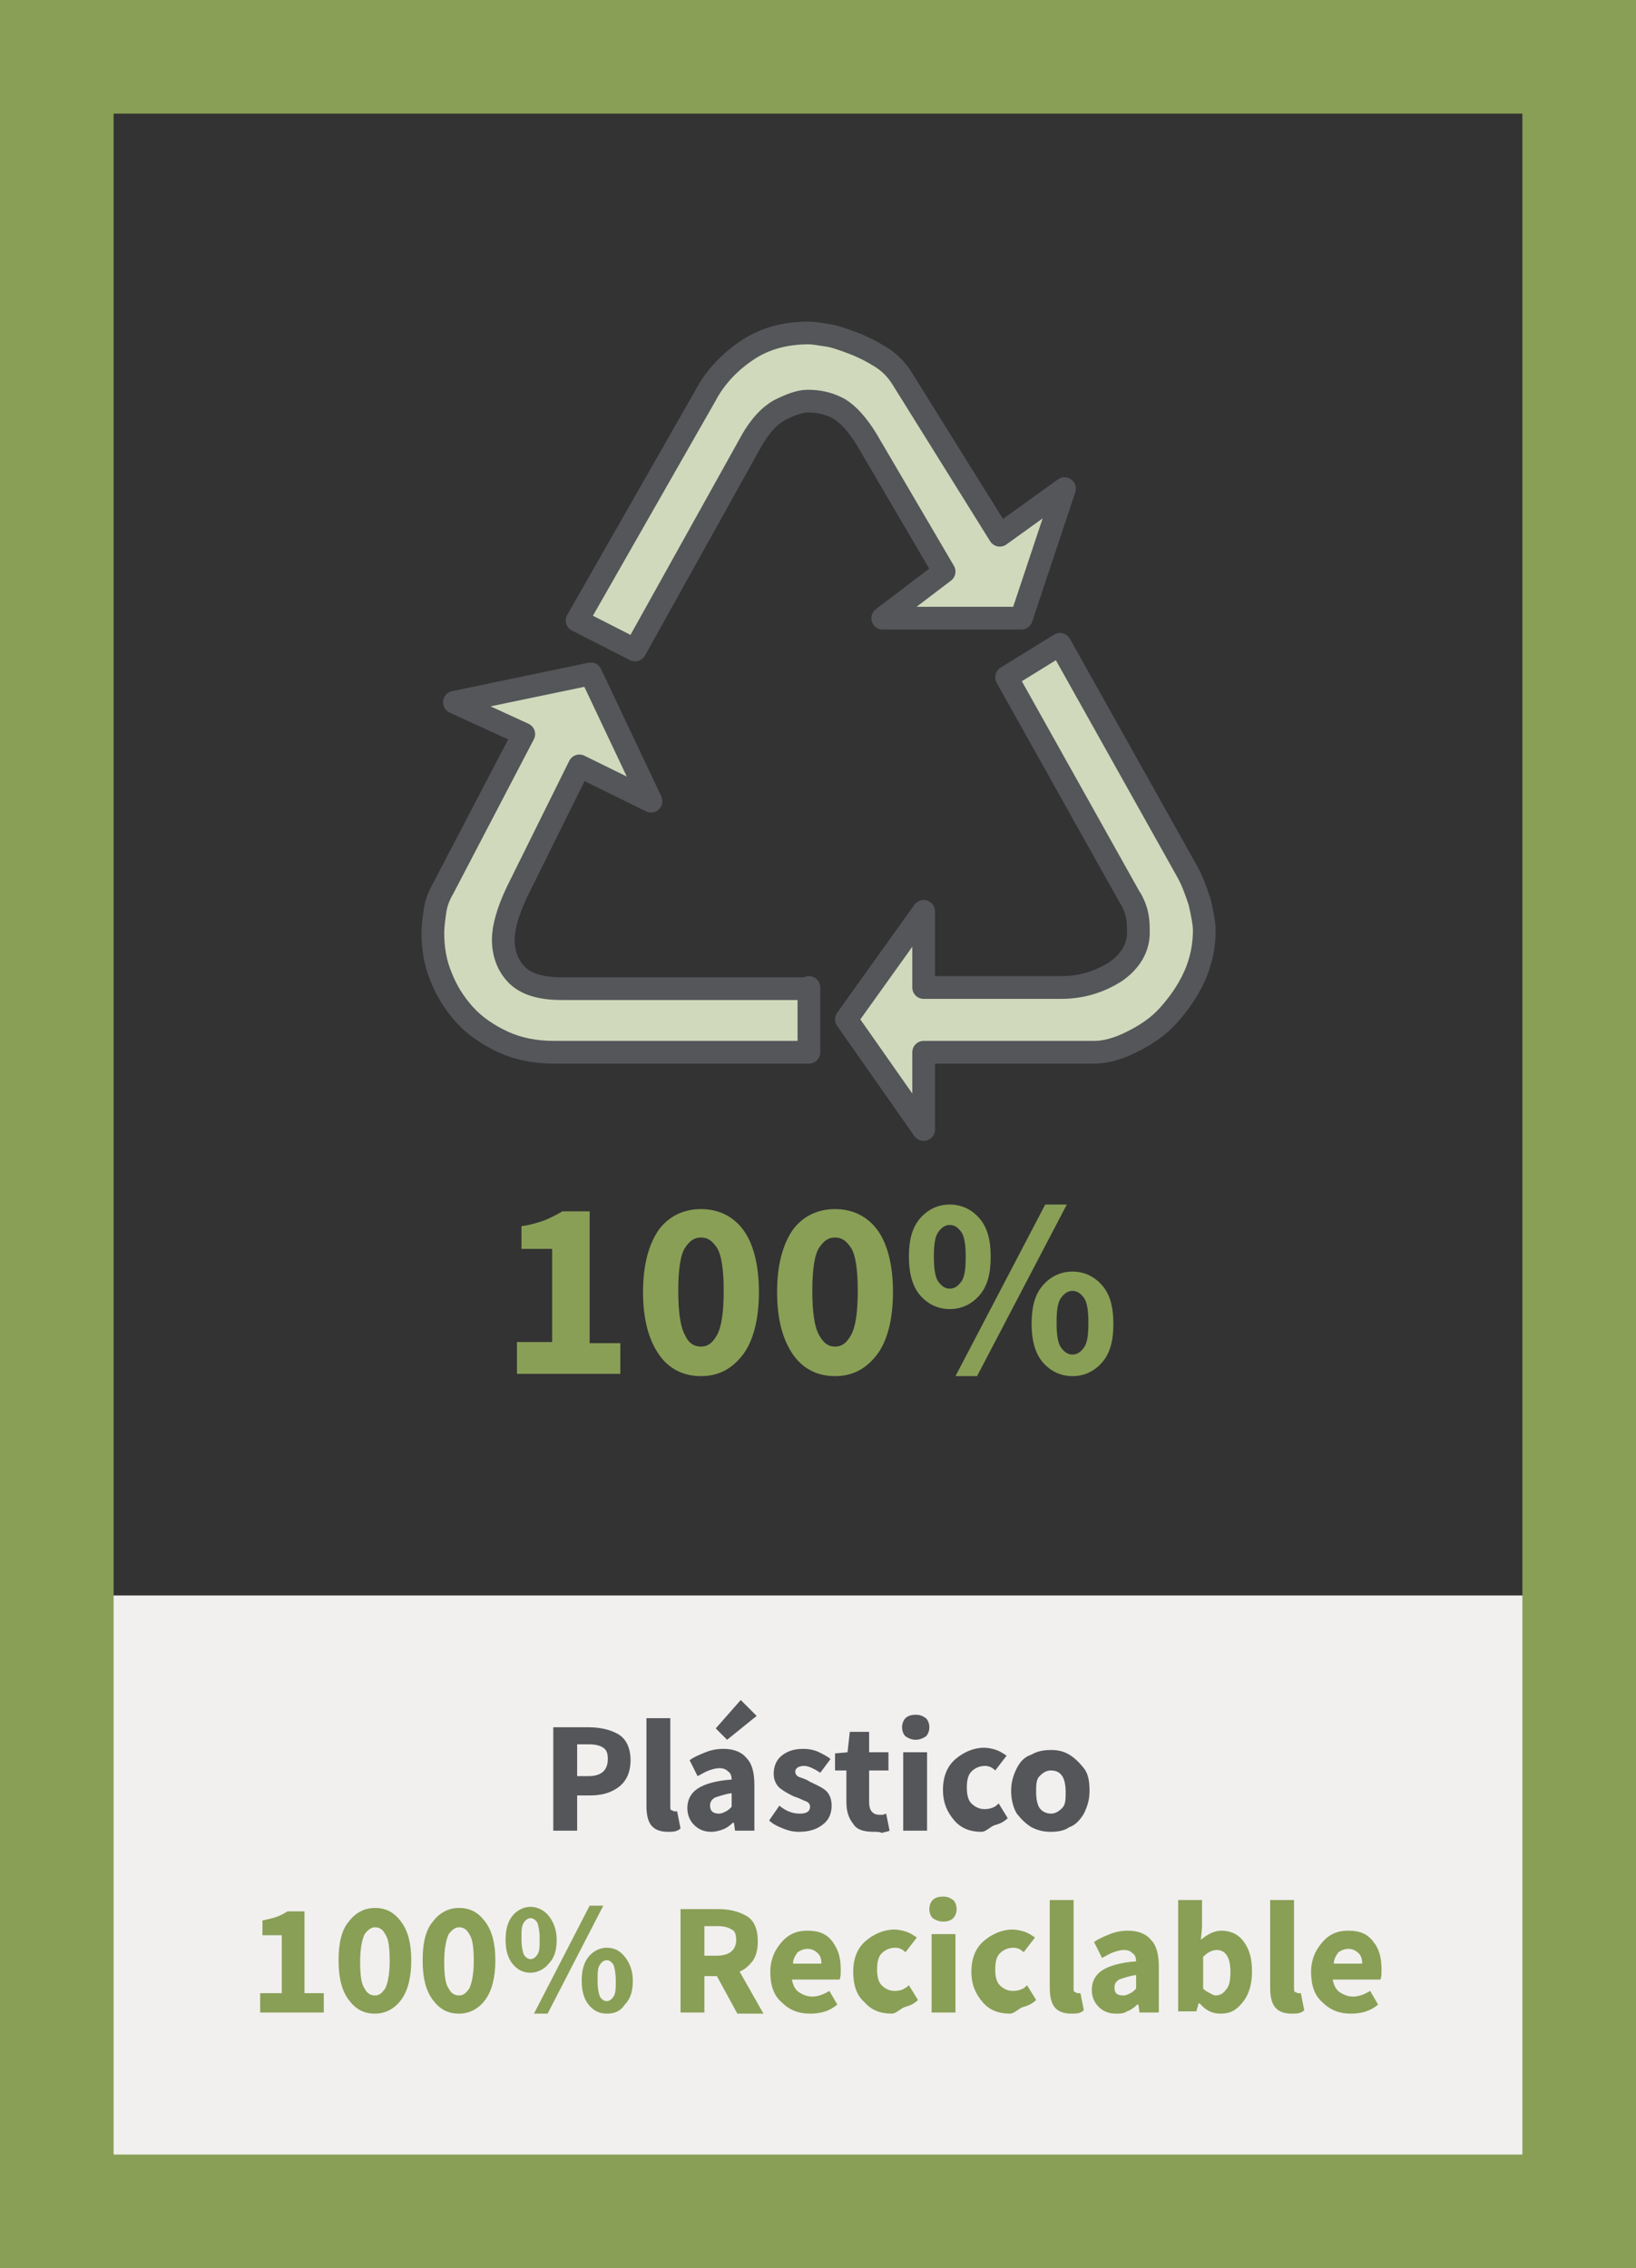 <?xml version="1.0" encoding="utf-8"?>
<!-- Generator: Adobe Illustrator 22.0.0, SVG Export Plug-In . SVG Version: 6.00 Build 0)  -->
<svg version="1.1" id="Layer_1" xmlns="http://www.w3.org/2000/svg" xmlns:xlink="http://www.w3.org/1999/xlink" x="0px" y="0px"
	 width="144px" height="199.6px" viewBox="0 0 144 199.6" style="enable-background:new 0 0 144 199.6;" xml:space="preserve">
<rect x="0" y="0" width="144" height="199.6" fill="#333333" stroke="none"/>
<style type="text/css">
	.st0{fill:#F1F0EE;}
	.st1{fill:#899F56;}
	.st2{fill:#54565A;}
	.st3{fill:#D0D9BB;stroke:#54565A;stroke-width:2;stroke-linecap:round;stroke-linejoin:round;stroke-miterlimit:10;}
</style>
<rect x="0" y="140.4" class="st0" width="144" height="59.2"/>
<g>
	<g>
		<path class="st1" d="M134,10v179.6H10V10H134 M144,0H0v199.6h144V0L144,0z"/>
	</g>
</g>
<g>
	<g>
		<path class="st2" d="M48.7,161.1v-9.1h3.1c1,0,1.9,0.2,2.6,0.6s1.1,1.2,1.1,2.3c0,1.1-0.4,1.9-1.1,2.4c-0.7,0.5-1.5,0.7-2.5,0.7
			h-1.1v3.1H48.7z M50.8,156.3h1c1.1,0,1.7-0.5,1.7-1.5c0-0.5-0.1-0.8-0.4-1s-0.7-0.3-1.3-0.3h-1V156.3z"/>
		<path class="st2" d="M58.8,161.2c-0.7,0-1.2-0.2-1.5-0.6c-0.3-0.4-0.4-1-0.4-1.7v-7.7h2.1v7.7c0,0.2,0,0.4,0.1,0.4
			s0.2,0.1,0.2,0.1c0.1,0,0.2,0,0.3,0l0.3,1.5C59.6,161.2,59.2,161.2,58.8,161.2z"/>
		<path class="st2" d="M62.6,161.2c-0.6,0-1.1-0.2-1.5-0.6c-0.4-0.4-0.6-0.9-0.6-1.5c0-0.7,0.3-1.3,0.9-1.7c0.6-0.4,1.6-0.7,3-0.8
			c0-0.3-0.1-0.6-0.3-0.7c-0.2-0.2-0.4-0.3-0.8-0.3c-0.3,0-0.6,0.1-0.9,0.2c-0.3,0.1-0.6,0.3-1,0.5l-0.7-1.4
			c0.4-0.3,0.9-0.5,1.4-0.7c0.5-0.2,1-0.3,1.6-0.3c0.9,0,1.6,0.3,2,0.8c0.5,0.5,0.7,1.3,0.7,2.4v4h-1.7l-0.1-0.7h-0.1
			c-0.3,0.3-0.6,0.5-0.9,0.6S63,161.2,62.6,161.2z M63.3,159.6c0.2,0,0.4-0.1,0.6-0.2c0.2-0.1,0.3-0.2,0.5-0.4v-1.2
			c-0.7,0.1-1.2,0.3-1.5,0.4c-0.3,0.2-0.4,0.4-0.4,0.7C62.5,159.4,62.8,159.6,63.3,159.6z M64,153.1l-1-1l2.2-2.5l1.4,1.4L64,153.1z
			"/>
		<path class="st2" d="M70.3,161.2c-0.5,0-0.9-0.1-1.4-0.3s-0.9-0.4-1.2-0.7l0.9-1.3c0.6,0.5,1.2,0.7,1.8,0.7c0.6,0,0.9-0.2,0.9-0.6
			c0-0.2-0.1-0.4-0.4-0.5s-0.6-0.3-1-0.4c-0.4-0.2-0.8-0.4-1.2-0.7c-0.4-0.3-0.6-0.8-0.6-1.3c0-0.6,0.2-1.2,0.7-1.6s1.1-0.6,1.9-0.6
			c0.5,0,1,0.1,1.4,0.3c0.4,0.2,0.8,0.4,1,0.6l-0.9,1.2c-0.3-0.2-0.5-0.3-0.7-0.4s-0.5-0.2-0.7-0.2c-0.5,0-0.8,0.2-0.8,0.5
			c0,0.2,0.1,0.4,0.4,0.5s0.6,0.2,0.9,0.4c0.4,0.2,0.9,0.4,1.3,0.7c0.4,0.3,0.6,0.8,0.6,1.4s-0.2,1.2-0.7,1.6
			C71.9,161,71.2,161.2,70.3,161.2z"/>
		<path class="st2" d="M76.9,161.2c-0.9,0-1.5-0.2-1.8-0.7c-0.4-0.5-0.6-1.1-0.6-1.9v-2.8h-1v-1.5l1.1-0.1l0.2-1.8h1.7v1.8h1.7v1.6
			h-1.7v2.8c0,0.7,0.3,1.1,0.9,1.1c0.1,0,0.2,0,0.3,0c0.1,0,0.2-0.1,0.3-0.1l0.3,1.5c-0.2,0.1-0.4,0.1-0.7,0.2
			C77.5,161.2,77.2,161.2,76.9,161.2z"/>
		<path class="st2" d="M80.6,153.1c-0.3,0-0.6-0.1-0.9-0.3c-0.2-0.2-0.3-0.5-0.3-0.8c0-0.3,0.1-0.6,0.3-0.8c0.2-0.2,0.5-0.3,0.9-0.3
			c0.4,0,0.6,0.1,0.9,0.3c0.2,0.2,0.3,0.5,0.3,0.8c0,0.3-0.1,0.6-0.3,0.8C81.2,153,80.9,153.1,80.6,153.1z M79.5,161.1v-6.9h2.1v6.9
			H79.5z"/>
		<path class="st2" d="M86.4,161.2c-1,0-1.8-0.3-2.4-1s-1-1.5-1-2.7s0.4-2.1,1.1-2.7c0.7-0.6,1.6-1,2.5-1c0.4,0,0.8,0.1,1.1,0.2
			c0.3,0.1,0.6,0.3,0.9,0.5l-1,1.3c-0.3-0.3-0.6-0.4-0.9-0.4c-0.5,0-0.9,0.2-1.2,0.5s-0.4,0.8-0.4,1.4c0,0.6,0.1,1.1,0.4,1.4
			s0.7,0.5,1.1,0.5c0.2,0,0.4,0,0.7-0.1s0.4-0.2,0.6-0.4l0.8,1.3c-0.3,0.3-0.7,0.5-1.1,0.6S86.8,161.2,86.4,161.2z"/>
		<path class="st2" d="M92.5,161.2c-0.6,0-1.1-0.1-1.7-0.4c-0.5-0.3-0.9-0.7-1.3-1.2c-0.3-0.5-0.5-1.2-0.5-2s0.2-1.4,0.5-2
			s0.7-1,1.3-1.2c0.5-0.3,1.1-0.4,1.7-0.4c0.6,0,1.1,0.1,1.6,0.4c0.5,0.3,0.9,0.7,1.3,1.2s0.5,1.2,0.5,2s-0.2,1.4-0.5,2
			c-0.3,0.5-0.7,1-1.3,1.2C93.7,161.1,93.1,161.2,92.5,161.2z M92.5,159.6c0.4,0,0.7-0.2,1-0.5s0.3-0.8,0.3-1.4
			c0-0.6-0.1-1.1-0.3-1.4s-0.5-0.5-1-0.5c-0.4,0-0.7,0.2-1,0.5s-0.3,0.8-0.3,1.4c0,0.6,0.1,1.1,0.3,1.4S92.1,159.6,92.5,159.6z"/>
		<path class="st1" d="M22.9,177.1v-1.7h1.9v-5.1h-1.7V169c0.5-0.1,0.9-0.2,1.2-0.3s0.7-0.3,1-0.5h1.5v7.2h1.7v1.7H22.9z"/>
		<path class="st1" d="M33,177.2c-1,0-1.7-0.4-2.3-1.2c-0.6-0.8-0.9-1.9-0.9-3.5s0.3-2.7,0.9-3.4c0.6-0.8,1.4-1.2,2.3-1.2
			c1,0,1.7,0.4,2.3,1.2c0.6,0.8,0.9,1.9,0.9,3.4s-0.3,2.7-0.9,3.5C34.7,176.8,33.9,177.2,33,177.2z M33,175.6c0.4,0,0.6-0.2,0.9-0.6
			c0.2-0.4,0.4-1.2,0.4-2.4s-0.1-2-0.4-2.4c-0.2-0.4-0.5-0.6-0.9-0.6c-0.3,0-0.6,0.2-0.9,0.6c-0.2,0.4-0.4,1.2-0.4,2.4
			s0.1,2,0.4,2.4C32.3,175.4,32.6,175.6,33,175.6z"/>
		<path class="st1" d="M40.4,177.2c-1,0-1.7-0.4-2.3-1.2c-0.6-0.8-0.9-1.9-0.9-3.5s0.3-2.7,0.9-3.4c0.6-0.8,1.4-1.2,2.3-1.2
			c1,0,1.7,0.4,2.3,1.2c0.6,0.8,0.9,1.9,0.9,3.4s-0.3,2.7-0.9,3.5C42.1,176.8,41.3,177.2,40.4,177.2z M40.4,175.6
			c0.4,0,0.6-0.2,0.9-0.6c0.2-0.4,0.4-1.2,0.4-2.4s-0.1-2-0.4-2.4c-0.2-0.4-0.5-0.6-0.9-0.6c-0.3,0-0.6,0.2-0.9,0.6
			c-0.2,0.4-0.4,1.2-0.4,2.4s0.1,2,0.4,2.4C39.7,175.4,40,175.6,40.4,175.6z"/>
		<path class="st1" d="M46.7,173.6c-0.7,0-1.2-0.3-1.6-0.8c-0.4-0.5-0.6-1.2-0.6-2.1c0-0.9,0.2-1.6,0.6-2.1c0.4-0.5,1-0.8,1.6-0.8
			s1.2,0.3,1.6,0.8c0.4,0.5,0.7,1.2,0.7,2.1c0,0.9-0.2,1.6-0.7,2.1C47.9,173.3,47.3,173.6,46.7,173.6z M46.7,172.4
			c0.2,0,0.4-0.1,0.6-0.4c0.2-0.3,0.2-0.7,0.2-1.4s-0.1-1.1-0.2-1.4c-0.2-0.3-0.4-0.4-0.6-0.4s-0.4,0.1-0.6,0.4
			c-0.2,0.3-0.2,0.7-0.2,1.4s0.1,1.1,0.2,1.4C46.3,172.3,46.5,172.4,46.7,172.4z M47,177.2l4.9-9.5h1.2l-4.9,9.5H47z M53.4,177.2
			c-0.7,0-1.2-0.3-1.6-0.8c-0.4-0.5-0.6-1.2-0.6-2.1c0-0.9,0.2-1.6,0.6-2.1c0.4-0.5,1-0.8,1.6-0.8c0.7,0,1.2,0.3,1.6,0.8
			c0.4,0.5,0.7,1.2,0.7,2.1c0,0.9-0.2,1.6-0.7,2.1C54.6,177,54.1,177.2,53.4,177.2z M53.4,176.1c0.2,0,0.4-0.1,0.6-0.4
			c0.2-0.3,0.2-0.7,0.2-1.4s-0.1-1.1-0.2-1.4c-0.2-0.3-0.4-0.4-0.6-0.4c-0.2,0-0.4,0.1-0.6,0.4c-0.2,0.3-0.2,0.7-0.2,1.4
			s0.1,1.1,0.2,1.4C53,176,53.2,176.1,53.4,176.1z"/>
		<path class="st1" d="M62,177.1h-2.1v-9.1h3.3c1,0,1.8,0.2,2.5,0.6s1,1.2,1,2.2c0,0.7-0.1,1.2-0.4,1.7c-0.3,0.4-0.7,0.8-1.2,1
			l2.1,3.7h-2.3l-1.8-3.3H62V177.1z M62,172.1h1.1c1.1,0,1.7-0.5,1.7-1.4c0-0.4-0.1-0.8-0.4-0.9c-0.3-0.2-0.7-0.3-1.2-0.3H62V172.1z
			"/>
		<path class="st1" d="M71.3,177.2c-1,0-1.8-0.3-2.5-1c-0.7-0.6-1-1.5-1-2.7c0-0.7,0.2-1.4,0.5-1.9c0.3-0.5,0.7-1,1.2-1.3
			c0.5-0.3,1-0.4,1.6-0.4c1,0,1.7,0.3,2.2,1s0.7,1.4,0.7,2.4c0,0.4,0,0.7-0.1,0.9h-4.2c0.1,0.5,0.3,0.9,0.6,1.1s0.7,0.4,1.2,0.4
			c0.5,0,1-0.2,1.5-0.5l0.7,1.2C73,177,72.2,177.2,71.3,177.2z M69.8,172.8h2.5c0-0.4-0.1-0.7-0.3-0.9c-0.2-0.2-0.5-0.4-0.9-0.4
			c-0.3,0-0.6,0.1-0.9,0.3C70,172.1,69.8,172.4,69.8,172.8z"/>
		<path class="st1" d="M78.5,177.2c-1,0-1.8-0.3-2.4-1c-0.7-0.6-1-1.5-1-2.7s0.4-2.1,1.1-2.7c0.7-0.6,1.6-1,2.5-1
			c0.4,0,0.8,0.1,1.1,0.2c0.3,0.1,0.6,0.3,0.9,0.5l-1,1.3c-0.3-0.3-0.6-0.4-0.9-0.4c-0.5,0-0.9,0.2-1.2,0.5s-0.4,0.8-0.4,1.4
			c0,0.6,0.1,1.1,0.4,1.4s0.7,0.5,1.1,0.5c0.2,0,0.4,0,0.7-0.1c0.2-0.1,0.4-0.2,0.6-0.4l0.8,1.3c-0.3,0.3-0.7,0.5-1.1,0.6
			S78.9,177.2,78.5,177.2z"/>
		<path class="st1" d="M83,169.1c-0.3,0-0.6-0.1-0.9-0.3c-0.2-0.2-0.3-0.5-0.3-0.8c0-0.3,0.1-0.6,0.3-0.8c0.2-0.2,0.5-0.3,0.9-0.3
			c0.4,0,0.6,0.1,0.9,0.3c0.2,0.2,0.3,0.5,0.3,0.8c0,0.3-0.1,0.6-0.3,0.8C83.7,169,83.4,169.1,83,169.1z M82,177.1v-6.9h2.1v6.9H82z
			"/>
		<path class="st1" d="M88.9,177.2c-1,0-1.8-0.3-2.4-1s-1-1.5-1-2.7s0.4-2.1,1.1-2.7c0.7-0.6,1.6-1,2.5-1c0.4,0,0.8,0.1,1.1,0.2
			c0.3,0.1,0.6,0.3,0.9,0.5l-1,1.3c-0.3-0.3-0.6-0.4-0.9-0.4c-0.5,0-0.9,0.2-1.2,0.5s-0.4,0.8-0.4,1.4c0,0.6,0.1,1.1,0.4,1.4
			s0.7,0.5,1.1,0.5c0.2,0,0.4,0,0.7-0.1s0.4-0.2,0.6-0.4l0.8,1.3c-0.3,0.3-0.7,0.5-1.1,0.6S89.3,177.2,88.9,177.2z"/>
		<path class="st1" d="M94.3,177.2c-0.7,0-1.2-0.2-1.5-0.6s-0.4-1-0.4-1.7v-7.7h2.1v7.7c0,0.2,0,0.4,0.1,0.4s0.2,0.1,0.2,0.1
			c0.1,0,0.2,0,0.3,0l0.3,1.5C95.1,177.2,94.7,177.2,94.3,177.2z"/>
		<path class="st1" d="M98.2,177.2c-0.6,0-1.1-0.2-1.5-0.6c-0.4-0.4-0.6-0.9-0.6-1.5c0-0.7,0.3-1.3,0.9-1.7c0.6-0.4,1.6-0.7,3-0.8
			c0-0.3-0.1-0.6-0.3-0.7c-0.2-0.2-0.4-0.3-0.8-0.3c-0.3,0-0.6,0.1-0.9,0.2c-0.3,0.1-0.6,0.3-1,0.5l-0.7-1.4
			c0.4-0.3,0.9-0.5,1.4-0.7c0.5-0.2,1-0.3,1.6-0.3c0.9,0,1.6,0.3,2,0.8c0.5,0.5,0.7,1.3,0.7,2.4v4h-1.7l-0.1-0.7h-0.1
			c-0.3,0.3-0.6,0.5-0.9,0.6C98.9,177.2,98.6,177.2,98.2,177.2z M98.9,175.6c0.2,0,0.4-0.1,0.6-0.2c0.2-0.1,0.3-0.2,0.5-0.4v-1.2
			c-0.7,0.1-1.2,0.3-1.5,0.4c-0.3,0.2-0.4,0.4-0.4,0.7C98.1,175.4,98.3,175.6,98.9,175.6z"/>
		<path class="st1" d="M107.4,177.2c-0.7,0-1.3-0.3-1.8-0.9h-0.1l-0.2,0.7h-1.6v-9.8h2.1v2.4l-0.1,1.1c0.6-0.5,1.2-0.8,1.8-0.8
			c0.8,0,1.5,0.3,2,1s0.7,1.5,0.7,2.6c0,1.2-0.3,2.1-0.9,2.8S108.2,177.2,107.4,177.2z M107,175.6c0.4,0,0.7-0.2,0.9-0.5
			c0.3-0.3,0.4-0.8,0.4-1.6c0-1.2-0.4-1.9-1.2-1.9c-0.4,0-0.8,0.2-1.2,0.6v2.8c0.2,0.2,0.4,0.3,0.6,0.4S106.8,175.6,107,175.6z"/>
		<path class="st1" d="M113.7,177.2c-0.7,0-1.2-0.2-1.5-0.6c-0.3-0.4-0.4-1-0.4-1.7v-7.7h2.1v7.7c0,0.2,0,0.4,0.1,0.4
			s0.2,0.1,0.2,0.1c0.1,0,0.2,0,0.3,0l0.3,1.5C114.5,177.2,114.1,177.2,113.7,177.2z"/>
		<path class="st1" d="M118.9,177.2c-1,0-1.8-0.3-2.5-1c-0.7-0.6-1-1.5-1-2.7c0-0.7,0.2-1.4,0.5-1.9s0.7-1,1.2-1.3
			c0.5-0.3,1-0.4,1.6-0.4c1,0,1.7,0.3,2.2,1c0.5,0.6,0.7,1.4,0.7,2.4c0,0.4,0,0.7-0.1,0.9h-4.2c0.1,0.5,0.3,0.9,0.6,1.1
			c0.3,0.2,0.7,0.4,1.2,0.4c0.5,0,1-0.2,1.5-0.5l0.7,1.2C120.6,177,119.8,177.2,118.9,177.2z M117.4,172.8h2.5
			c0-0.4-0.1-0.7-0.3-0.9c-0.2-0.2-0.5-0.4-0.9-0.4c-0.3,0-0.6,0.1-0.9,0.3C117.6,172.1,117.4,172.4,117.4,172.8z"/>
	</g>
</g>
<g>
	<g>
		<path class="st3" d="M71.2,86.9v5.7H48.8c-1.7,0-3.2-0.3-4.5-0.9c-1.3-0.6-2.5-1.4-3.4-2.4c-0.9-1-1.6-2.1-2.1-3.4
			c-0.5-1.2-0.7-2.5-0.7-3.8c0-0.6,0.1-1.3,0.2-2c0.1-0.7,0.4-1.4,0.7-1.9l7.1-13.6l-6.1-2.8L52,59.3l5.3,11.2L51,67.4l-5.5,11.1
			c-0.8,1.7-1.2,3.1-1.2,4.2c0,1.2,0.4,2.3,1.2,3.1c0.8,0.8,2.1,1.2,3.9,1.2H71.2z M55.9,57.2l-5.1-2.6l11.3-19.8
			c0.9-1.7,2.2-3,3.7-4c1.5-1,3.3-1.5,5.4-1.5c0.4,0,0.9,0.1,1.6,0.2c0.7,0.1,1.5,0.4,2.3,0.7c0.8,0.3,1.6,0.7,2.4,1.2
			c0.8,0.5,1.4,1.1,1.9,1.9L88,47.1l5.7-4.1l-3.8,11.4H77.7l5.4-4.1l-6.8-11.6c-0.8-1.3-1.6-2.2-2.4-2.7c-0.9-0.5-1.8-0.7-2.8-0.7
			c-0.7,0-1.5,0.3-2.5,0.8c-0.9,0.5-1.7,1.4-2.4,2.6L55.9,57.2z M88.6,59.6l4.7-2.9l11.2,20c0.5,0.9,0.8,1.8,1.1,2.7
			c0.2,0.9,0.4,1.8,0.4,2.5c0,1.4-0.3,2.8-0.9,4.1c-0.6,1.3-1.4,2.4-2.3,3.4c-0.9,1-2,1.7-3.2,2.3c-1.2,0.6-2.3,0.9-3.3,0.9h-15v6.8
			l-6.8-9.7l6.8-9.5v6.7h12.1c1.8,0,3.4-0.5,4.8-1.4c1.3-0.9,2-2.1,2-3.4c0-0.5,0-1-0.1-1.5c-0.1-0.5-0.3-1.1-0.7-1.7L88.6,59.6z"/>
		<g>
			<path class="st1" d="M45.5,120.8v-2.7h3.1v-8.2h-2.7v-2c0.8-0.1,1.4-0.3,2-0.5c0.5-0.2,1.1-0.5,1.6-0.8h2.4v11.6h2.7v2.7H45.5z"
				/>
			<path class="st1" d="M61.7,121.1c-1.5,0-2.8-0.6-3.7-1.9c-0.9-1.3-1.4-3.1-1.4-5.5s0.5-4.2,1.4-5.5c0.9-1.2,2.2-1.8,3.7-1.8
				c1.5,0,2.8,0.6,3.7,1.8c0.9,1.2,1.4,3.1,1.4,5.5s-0.5,4.3-1.4,5.5C64.4,120.5,63.2,121.1,61.7,121.1z M61.7,118.5
				c0.6,0,1-0.3,1.4-1c0.4-0.7,0.6-2,0.6-3.9c0-1.9-0.2-3.2-0.6-3.8c-0.4-0.6-0.8-0.9-1.4-0.9c-0.6,0-1,0.3-1.4,0.9
				c-0.4,0.6-0.6,1.9-0.6,3.8c0,1.9,0.2,3.2,0.6,3.9C60.6,118.2,61.1,118.5,61.7,118.5z"/>
			<path class="st1" d="M73.5,121.1c-1.5,0-2.8-0.6-3.7-1.9c-0.9-1.3-1.4-3.1-1.4-5.5s0.5-4.2,1.4-5.5c0.9-1.2,2.2-1.8,3.7-1.8
				c1.5,0,2.8,0.6,3.7,1.8c0.9,1.2,1.4,3.1,1.4,5.5s-0.5,4.3-1.4,5.5C76.2,120.5,75,121.1,73.5,121.1z M73.5,118.5
				c0.6,0,1-0.3,1.4-1c0.4-0.7,0.6-2,0.6-3.9c0-1.9-0.2-3.2-0.6-3.8c-0.4-0.6-0.8-0.9-1.4-0.9c-0.6,0-1,0.3-1.4,0.9
				c-0.4,0.6-0.6,1.9-0.6,3.8c0,1.9,0.2,3.2,0.6,3.9C72.5,118.2,72.9,118.5,73.5,118.5z"/>
			<path class="st1" d="M83.6,115.2c-1,0-1.9-0.4-2.6-1.2c-0.7-0.8-1-2-1-3.4c0-1.5,0.3-2.6,1-3.4c0.7-0.8,1.6-1.2,2.6-1.2
				c1,0,1.9,0.4,2.6,1.2s1,1.9,1,3.4c0,1.5-0.3,2.6-1,3.4C85.5,114.8,84.6,115.2,83.6,115.2z M83.6,113.4c0.4,0,0.7-0.2,1-0.6
				c0.3-0.4,0.4-1.1,0.4-2.2c0-1-0.1-1.8-0.4-2.2c-0.3-0.4-0.6-0.6-1-0.6c-0.4,0-0.7,0.2-1,0.6c-0.3,0.4-0.4,1.1-0.4,2.2
				c0,1,0.1,1.8,0.4,2.2C82.9,113.2,83.2,113.4,83.6,113.4z M84.1,121.1l7.9-15.1h1.9L86,121.1H84.1z M94.4,121.1
				c-1,0-1.9-0.4-2.6-1.2c-0.7-0.8-1-2-1-3.4c0-1.5,0.3-2.6,1-3.4c0.7-0.8,1.6-1.2,2.6-1.2c1,0,1.9,0.4,2.6,1.2s1,1.9,1,3.4
				c0,1.5-0.3,2.6-1,3.4C96.3,120.7,95.4,121.1,94.4,121.1z M94.4,119.2c0.4,0,0.7-0.2,1-0.6c0.3-0.4,0.4-1.1,0.4-2.2
				c0-1-0.1-1.8-0.4-2.2c-0.3-0.4-0.6-0.6-1-0.6c-0.4,0-0.7,0.2-1,0.6c-0.3,0.4-0.4,1.1-0.4,2.2c0,1,0.1,1.8,0.4,2.2
				C93.7,119,94,119.2,94.4,119.2z"/>
		</g>
	</g>
</g>
</svg>
